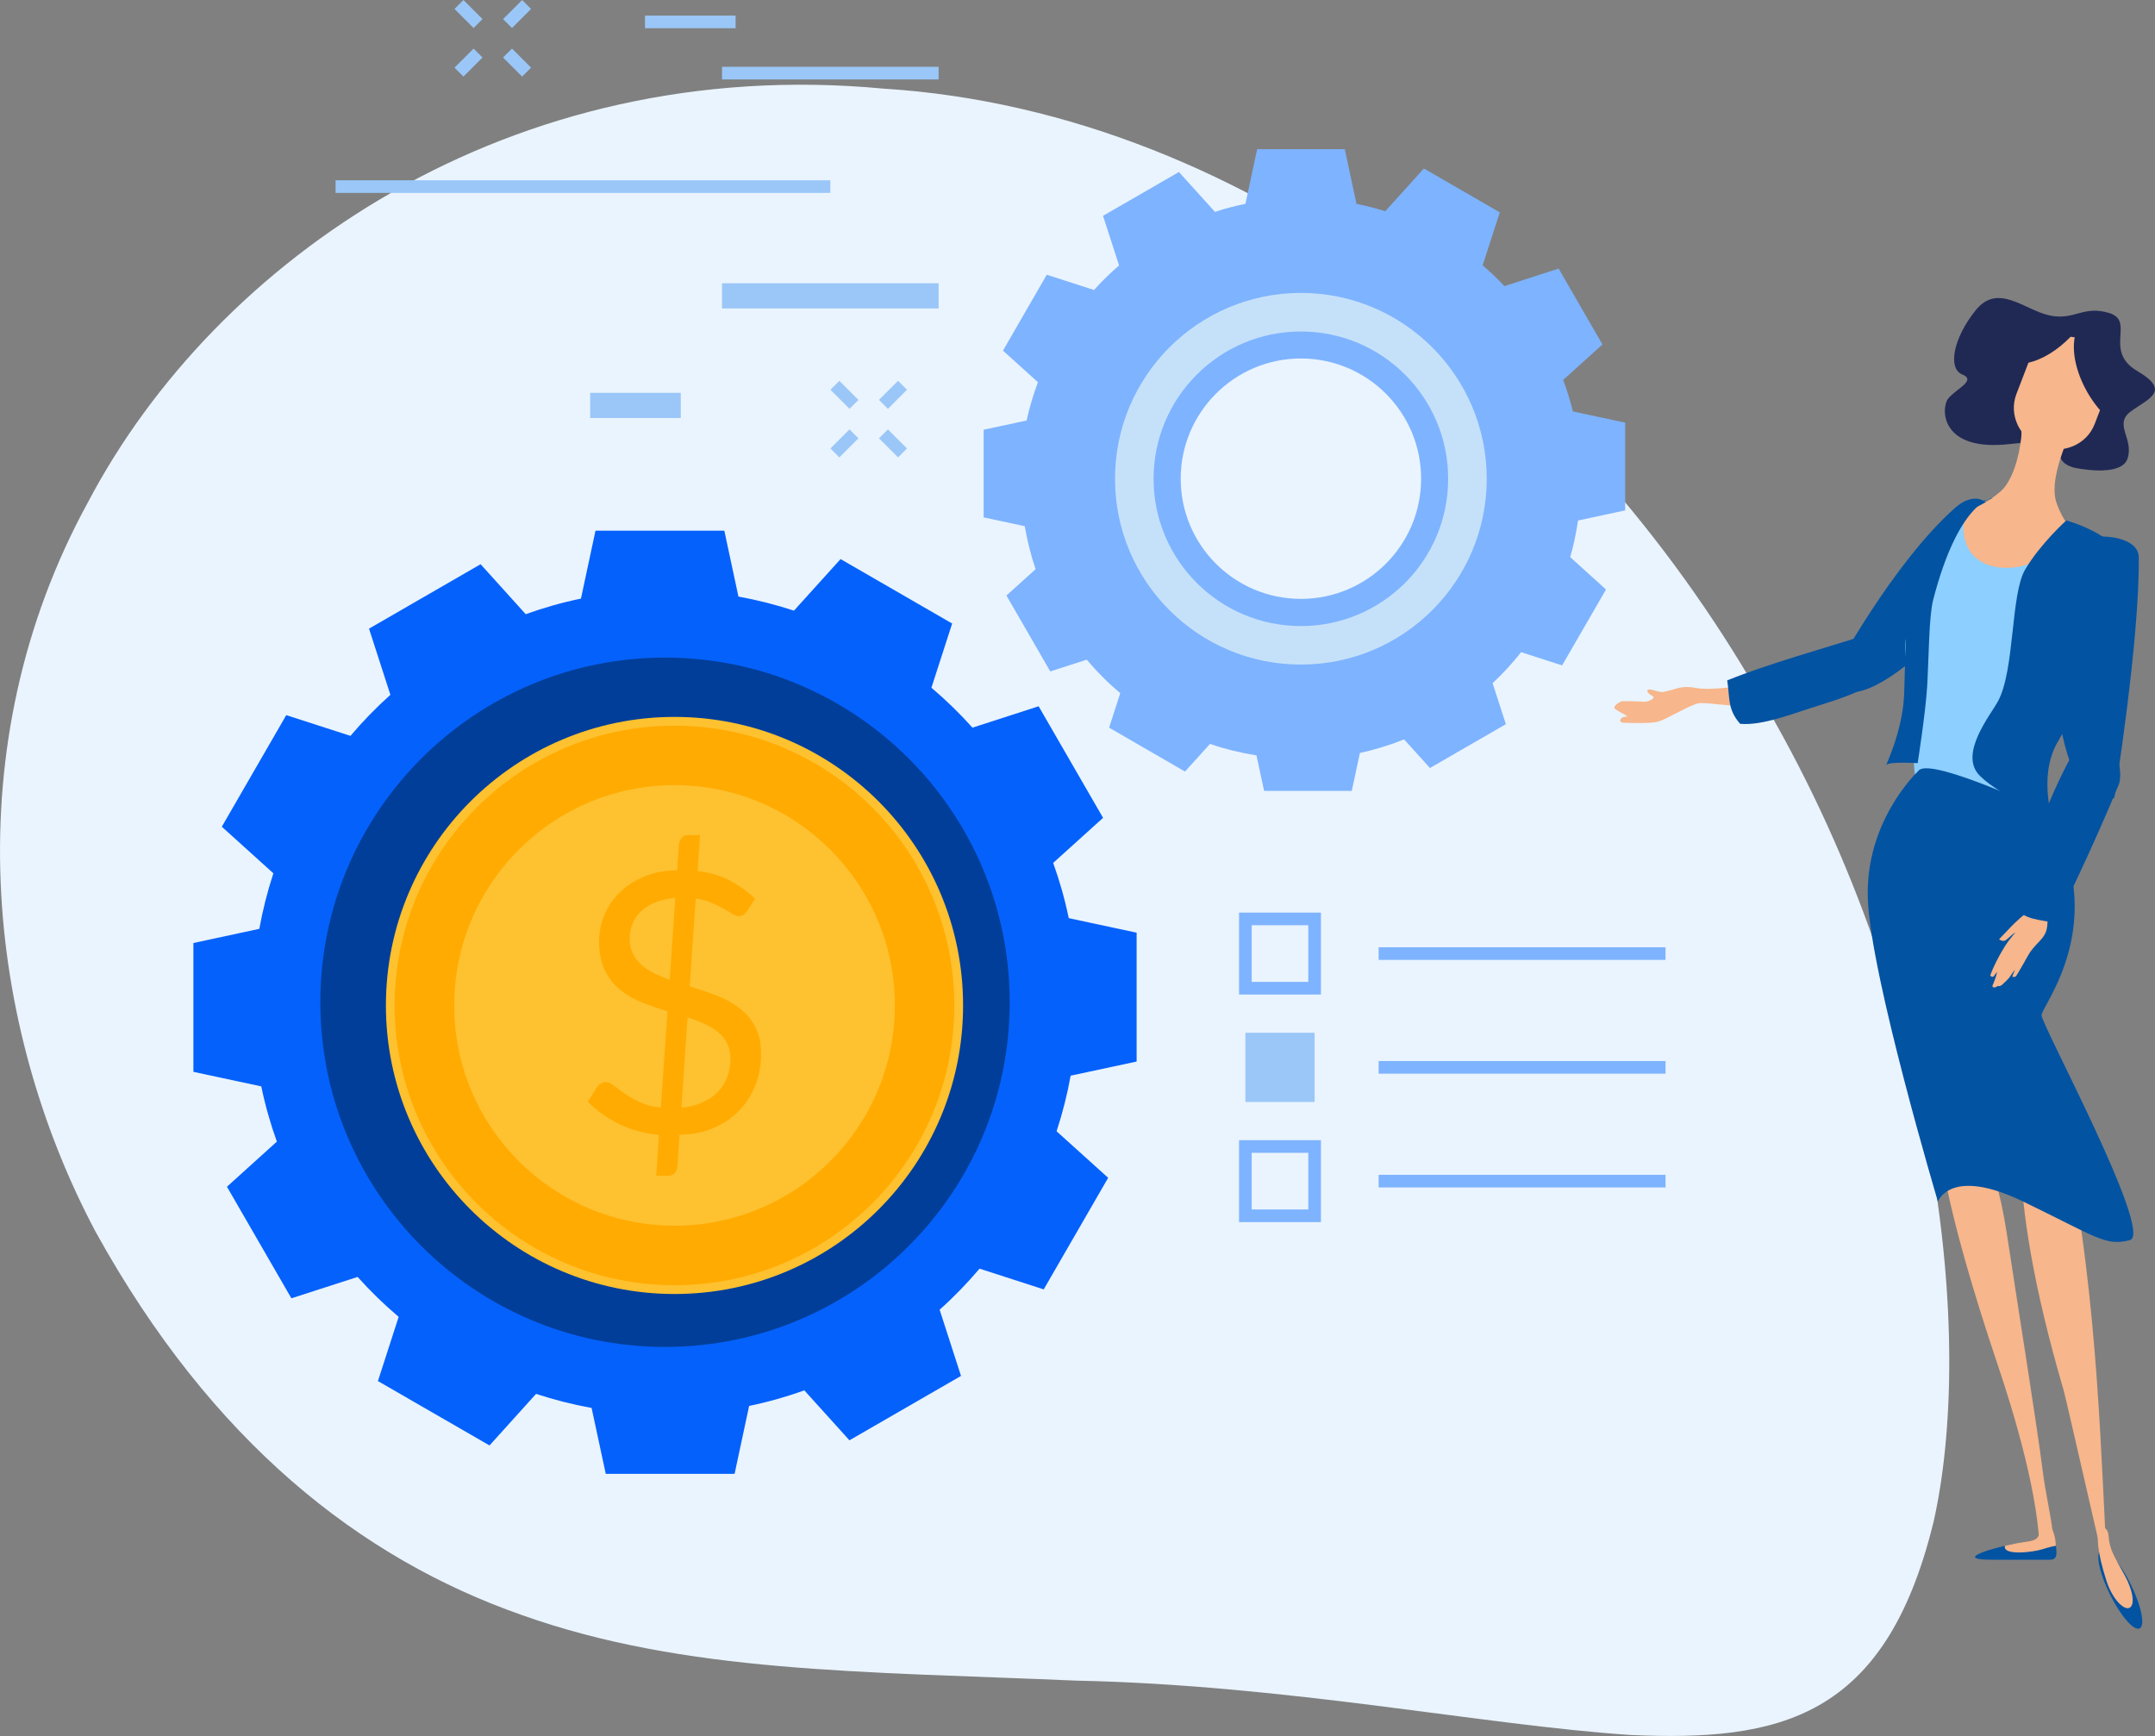 <?xml version="1.0" encoding="UTF-8"?><svg xmlns="http://www.w3.org/2000/svg" viewBox="0 0 364.82 293.9"><rect x="0" y="0" width="364.82" height="293.9" fill="#808080" stroke="none"/><defs><style>.d{fill:#0253a2;}.e{fill:#0561fc;}.f{fill:#eaf4fe;}.g{stroke-width:4.27px;}.g,.h,.i{fill:none;stroke-miterlimit:10;}.g,.i{stroke:#9ac7f7;}.j{fill:#c5e1f9;}.k{fill:#f7b68b;}.l{fill:#202954;}.h{stroke:#7eb3ff;}.h,.i{stroke-width:2.14px;}.m{fill:#9ac7f7;}.n{fill:#003e99;}.o{fill:#fec12f;}.p{fill:#8dcfff;}.q{fill:#ffab01;}.r{fill:#7eb3ff;}</style></defs><g id="a"/><g id="b"><g id="c"><g><path class="f" d="M327.27,257.89c-8.14,33.09-26.05,36.98-51.35,35.83-25.24-1.7-57.86-8.45-93.84-9.2-36.33-1.57-66.14-1.28-93.77-11.11-27.31-9.58-52.45-29.28-72.1-64.83C-2.27,173.85-7.83,126.45,14.95,84.92,36.48,44.06,86.33,9.08,149.52,15c63.21,3.95,118.34,50.49,148.13,102.34,31.02,52.09,36.69,109.5,29.63,140.55Z"/><path class="e" d="M192.42,179.71v-21.81l-11.49-2.46c-.66-3.21-1.55-6.32-2.64-9.35l8.45-7.63-10.91-18.89-11.2,3.62c-2.16-2.41-4.48-4.67-6.95-6.76l3.51-10.87-18.89-10.91-7.89,8.73c-3.05-1-6.19-1.8-9.4-2.38l-2.39-11.16h-21.81l-2.46,11.5c-3.2,.66-6.32,1.55-9.35,2.64l-7.64-8.46-18.89,10.91,3.62,11.2c-2.41,2.16-4.67,4.48-6.76,6.95l-10.87-3.51-10.91,18.89,8.73,7.89c-1,3.05-1.8,6.19-2.38,9.4l-11.16,2.4v21.81l11.49,2.46c.66,3.2,1.55,6.32,2.64,9.35l-8.45,7.64,10.91,18.89,11.21-3.62c2.16,2.41,4.48,4.67,6.95,6.76l-3.51,10.87,18.89,10.9,7.88-8.73c3.05,1,6.19,1.8,9.4,2.38l2.4,11.16h21.81l2.46-11.5c3.2-.66,6.32-1.55,9.35-2.63l7.63,8.45,18.89-10.9-3.62-11.21c2.41-2.15,4.66-4.48,6.76-6.95l10.86,3.51,10.91-18.89-8.73-7.88c1-3.05,1.8-6.19,2.38-9.41l11.16-2.39Zm-43.19-10.03c0,20.24-16.41,36.64-36.65,36.64s-36.65-16.41-36.65-36.64,16.41-36.65,36.65-36.65,36.65,16.4,36.65,36.65Z"/><path class="n" d="M112.58,111.33c-32.22,0-58.35,26.12-58.35,58.35s26.13,58.35,58.35,58.35,58.35-26.12,58.35-58.35-26.12-58.35-58.35-58.35Zm0,104.59c-25.53,0-46.24-20.7-46.24-46.24s20.7-46.25,46.24-46.25,46.25,20.7,46.25,46.25-20.7,46.24-46.25,46.24Z"/><g><path class="r" d="M275.13,86.39v-14.84l-8.85-1.89c-.45-1.82-1-3.6-1.65-5.34l6.65-6-7.42-12.85-9.17,2.97c-1.17-1.24-2.39-2.42-3.69-3.52l2.9-8.97-12.85-7.42-6.54,7.23c-1.59-.5-3.21-.92-4.87-1.25l-1.98-9.25h-14.84l-1.98,9.25c-1.76,.35-3.48,.81-5.16,1.36l-6.1-6.75-12.85,7.42,2.72,8.4c-1.51,1.29-2.91,2.68-4.25,4.15l-7.99-2.58-7.42,12.85,5.92,5.34c-.77,2.11-1.44,4.26-1.91,6.49l-7.28,1.56v14.84l6.96,1.49c.43,2.5,1.04,4.93,1.84,7.28l-4.94,4.46,7.42,12.85,6.17-1.99c1.73,2.05,3.63,3.95,5.68,5.67l-1.89,5.84,12.85,7.43,4.23-4.68c2.53,.87,5.17,1.51,7.87,1.95l1.29,6h14.84l1.38-6.42c2.58-.55,5.07-1.33,7.48-2.29l4.38,4.84,12.85-7.42-2.25-6.94c1.74-1.63,3.36-3.38,4.83-5.25l6.94,2.24,7.43-12.85-6.06-5.48c.58-2.01,1.01-4.09,1.33-6.2l8-1.72Zm-34.55-5.34c0,11.23-9.11,20.34-20.35,20.34s-20.35-9.11-20.35-20.34,9.11-20.36,20.35-20.36,20.35,9.11,20.35,20.36Z"/><path class="j" d="M220.23,49.59c-17.38,0-31.47,14.08-31.47,31.47s14.09,31.45,31.47,31.45,31.46-14.09,31.46-31.45-14.09-31.47-31.46-31.47Zm0,56.4c-13.77,0-24.94-11.16-24.94-24.93s11.17-24.94,24.94-24.94,24.93,11.16,24.93,24.94-11.16,24.93-24.93,24.93Z"/></g><g><path class="o" d="M163.04,170.22c0,26.97-21.85,48.85-48.84,48.85s-48.87-21.88-48.87-48.85,21.88-48.85,48.87-48.85,48.84,21.87,48.84,48.85Z"/><path class="q" d="M161.55,170.22c0,26.15-21.2,47.36-47.36,47.36s-47.38-21.21-47.38-47.36,21.22-47.36,47.38-47.36,47.36,21.19,47.36,47.36Z"/><path class="o" d="M151.49,170.22c0,20.59-16.71,37.29-37.3,37.29s-37.3-16.71-37.3-37.29,16.7-37.3,37.3-37.3,37.3,16.7,37.3,37.3Z"/><path class="q" d="M111.56,192.12c-2.47-.23-4.73-.84-6.76-1.84-2.05-.98-3.8-2.25-5.29-3.79l1.62-2.52c.15-.23,.38-.41,.64-.55,.25-.15,.54-.22,.83-.22,.39,0,.83,.19,1.31,.59,.5,.39,1.11,.83,1.82,1.33,.72,.5,1.57,.99,2.57,1.46,.99,.47,2.18,.79,3.57,.95l1.14-16.32c-1.43-.44-2.85-.91-4.22-1.46-1.39-.55-2.62-1.25-3.73-2.12-1.09-.89-1.97-1.97-2.64-3.3-.66-1.33-1-2.98-1-4.97,0-1.5,.29-2.97,.88-4.41,.58-1.42,1.42-2.69,2.55-3.79,1.11-1.11,2.49-2.03,4.14-2.73,1.62-.7,3.53-1.07,5.65-1.07l.3-4.48c.06-.39,.21-.75,.46-1.04,.28-.31,.64-.46,1.08-.46h2.03l-.42,6.09c2.15,.26,4,.81,5.57,1.65,1.54,.84,2.94,1.85,4.17,3.04l-1.33,2.03c-.42,.62-.89,.92-1.41,.92-.29,0-.63-.13-1.07-.38-.41-.26-.91-.55-1.52-.9-.59-.33-1.27-.66-2.05-1-.79-.34-1.68-.57-2.67-.72l-1.03,14.87c1.48,.45,2.94,.95,4.37,1.48,1.44,.54,2.72,1.22,3.86,2.08,1.16,.83,2.1,1.88,2.79,3.15,.72,1.26,1.07,2.84,1.07,4.73s-.31,3.59-.93,5.21c-.62,1.62-1.52,3.06-2.68,4.29-1.18,1.24-2.64,2.24-4.34,3-1.71,.78-3.67,1.16-5.86,1.16l-.36,5.5c-.04,.39-.2,.74-.49,1.04-.27,.29-.63,.43-1.04,.43h-2.03l.44-6.94Zm-4.96-33.29c0,.98,.17,1.84,.52,2.56,.34,.73,.82,1.37,1.44,1.92,.63,.57,1.33,1.04,2.14,1.46,.83,.39,1.71,.77,2.68,1.1l.94-13.87c-1.35,.14-2.49,.4-3.47,.8-.97,.41-1.77,.91-2.4,1.54-.62,.6-1.08,1.3-1.39,2.08-.32,.76-.46,1.56-.46,2.41Zm17.06,20.41c0-1.02-.2-1.91-.58-2.65-.37-.74-.9-1.36-1.55-1.9-.65-.54-1.43-.99-2.31-1.38-.87-.39-1.8-.76-2.83-1.08l-1.04,15.3c1.33-.11,2.5-.41,3.54-.88,1.03-.45,1.9-1.04,2.61-1.76,.7-.71,1.24-1.55,1.61-2.5,.35-.96,.54-2.01,.54-3.15Z"/></g><g><rect class="h" x="210.83" y="155.57" width="11.72" height="11.73"/><line class="h" x1="233.39" y1="161.44" x2="281.96" y2="161.44"/><rect class="m" x="210.83" y="174.84" width="11.72" height="11.72"/><line class="h" x1="233.39" y1="180.7" x2="281.96" y2="180.7"/><rect class="h" x="210.83" y="194.1" width="11.72" height="11.73"/><line class="h" x1="233.39" y1="199.96" x2="281.96" y2="199.96"/></g><g><line class="g" x1="158.9" y1="50.09" x2="122.23" y2="50.09"/><line class="i" x1="124.53" y1="3.71" x2="109.19" y2="3.71"/><line class="g" x1="115.25" y1="68.64" x2="99.91" y2="68.64"/><line class="i" x1="158.9" y1="12.38" x2="122.23" y2="12.38"/><line class="i" x1="140.57" y1="31.59" x2="56.81" y2="31.59"/><g><line class="i" x1="141.34" y1="65.23" x2="144.57" y2="68.46"/><line class="i" x1="149.56" y1="73.45" x2="152.79" y2="76.68"/><line class="i" x1="152.79" y1="65.23" x2="149.56" y2="68.46"/><line class="i" x1="144.57" y1="73.45" x2="141.34" y2="76.68"/></g><g><line class="i" x1="77.7" y1=".76" x2="80.93" y2="3.99"/><line class="i" x1="85.92" y1="8.98" x2="89.15" y2="12.21"/><line class="i" x1="89.15" y1=".76" x2="85.92" y2="3.99"/><line class="i" x1="80.93" y1="8.98" x2="77.7" y2="12.21"/></g></g><g><path class="l" d="M351.01,79.15s8.08,1.84,9.17-1.54c1.09-3.38-2.42-5.78,.54-7.95,2.95-2.18,6.92-3.42,1.11-6.84-5.82-3.42-.29-8.44-4.74-9.82-4.44-1.38-5.92,1.33-10.17,.39-4.26-.94-8.7-5.56-12.47-.85-3.78,4.71-4.77,9.83-2.25,10.86,2.52,1.03-1.25,2.51-2.44,4.15-1.19,1.65-1.26,8.99,10.5,7.62,11.76-1.36,5.88,2.56,10.75,3.97Z"/><path class="k" d="M296.66,119.61c-3.5,.04-7.77-.74-9.06-.56-1.29,.18-5.48,2.7-6.8,3.09-1.31,.39-4.59,.25-5.85,.22-1.27-.03-.52-1.12,.32-1.03,.84,.09-1.09-.75-1.78-1.25-.69-.5,.78-1.29,1.1-1.36,.33-.07,3.39,.04,3.81,.09,.42,.05,2.18-.61,1.28-1.03-.91-.42-1.33-1.41,.31-.92,1.64,.5,1.46,.27,2.54,.06,1.08-.2,2.12-.94,4.61-.45,2.49,.48,8.09-.3,13.61-1.29,5.52-1-.58,4.39-4.08,4.44Z"/><path class="d" d="M336.47,85.34c-1.27-1.39-3.39-1.22-5.5,.64-10.64,9.46-20.46,27.84-20.46,27.84,0,0,.58,3.45,3.47,3.32,3.46-.15,12.14-5.19,24.06-20.96,3.45-4.56,.56-8.48-1.58-10.84Z"/><path class="k" d="M356.64,95.46s-10.59,9.49-18.34,8.39c-7.75-1.1-10.57-3.94-10.51-7.17,.08-3.24,1.95-8.95,4.12-9.75,2.18-.81,4.32-1.62,6.76-3.73,1.98-1.71,3.15-5.79,3.51-9.16,.35-3.37-2.01-4.51,.98-5,2.99-.48,2.51-2.3,4.8-.96,2.29,1.34,4.07,.97,3.17,3.31-1.64,4.28-4.29,10.15-2.95,13.82,1.47,4.07,3.72,5.98,8.46,10.25Z"/><path class="p" d="M323.31,105.94c2.54-5.46,5.07-10.93,7.57-16.43,.56-1.21,1.17-2.28,1.8-3.18-2.81,13.76,14.66,10.74,15.42,4.88,1.87,3.55,8.31,8.15,8.17,8.73-1.46,6.25-3.44,12.38-4.95,18.62-.63,2.66-2.56,4.78-4.55,6.11,0,.5-.05,1.03-.19,1.58l-.52,3.09c-.6,2.5,1.54,12.15,0,11.87l-20.66-3.92c-1.53-.29-2.04-21.85-2.04-21.85,.04-.21,.12-.42,.19-.63-1.03-2.58-1.55-6.11-.25-8.86Z"/><path class="d" d="M294.58,122.53c-2.16-2.45-1.71-4.37-2.18-7.34,6.69-2.73,16.51-5.47,23.72-7.76,2.68-.85,4.11,2.36,4.31,4.23,.35,3.17-6.42,5.89-11.88,7.57-4.98,1.53-10.05,3.65-13.98,3.31Z"/><path class="k" d="M350.54,57.01c.22,.02,.46,.06,.69,.1-.52,2.69,.34,6.44,2.54,9.97,.55,.86,1.12,1.64,1.74,2.36l-.91,2.36c-1.34,3.49-5.39,5.2-9.05,3.8-3.66-1.4-5.53-5.37-4.2-8.87l2.04-5.32c2.28-.52,4.86-2.04,7.14-4.39Z"/><path class="d" d="M349.81,88.11s8.96,2.45,9.7,7.24c.96,6.34-1.9,11.63-3.85,15.14-2.27,4.08-4.15,9.78-7.24,14.99-3.75,6.32-.42,14.44-1.16,12.91-.14-.31-8.46-3.42-12.1-7.06-3.65-3.64,1.81-10.25,3.08-12.61,2.87-5.31,2.12-18.14,4.61-22.32,2.64-4.44,6.96-8.29,6.96-8.29Z"/><path class="d" d="M326.34,91.49c.88-1.62,2.52-3.13,4.71-4.91,1.79-1.45,6.95-2.2,6.16-2.24-.11,0-5.68,.71-9.95,17.23-.73,2.82-.73,10.01-1.01,14.64-.29,4.63-1.61,12.99-1.61,12.99,0,0-4.9-.32-5.3,.32-.41,.63,2.81-5.56,3.02-12.16,.5-15.85,.1-18.71,3.98-25.88Z"/><path class="d" d="M355,90.9c1.87-.25,7.01,.25,7.07,3.45,.17,14.03-4.13,40.68-4.13,40.68,0,0-3.06,2.01-4.87-.48-2.29-3.14-6.4-12.9-6.07-35.49,.1-6.53,4.83-7.74,8-8.16Z"/><path class="k" d="M329.42,186.72c1.01-.62,4.46,3.23,5.93,6.63,2.88,6.67,3.62,10.36,4.73,17.72,1.77,11.67,4.76,30.21,5.75,38.1,.89,7.11,3.75,15.52-.53,14.34,.07-9.76-4.42-24.48-7.03-32.21-8.89-26.4-11.97-42.67-8.86-44.58Z"/><path class="k" d="M349.73,192.99c-.38-1.87-.76-3.71-1.16-5.53-1.32-2.64-2.48-4.03-3.36-3.83-3.34,.78-6.36,15.87,4.13,51.7,.52,1.8,7.56,33.03,7.51,32.27-1.21-20.05-1.5-46.85-7.12-74.61Z"/><path class="d" d="M357.19,269.92c1.81,3.66,4.06,6.24,5.03,5.76,.97-.48,.29-3.83-1.52-7.49-1.81-3.66-4.06-6.24-5.03-5.76-.97,.48-.29,3.83,1.52,7.5Z"/><path class="k" d="M356.64,267.74c.93,2.87,2.89,4.94,3.86,4.46,.97-.48,.61-2.93-.84-5.57-1.84-3.33-2.54-4.29-2.7-6.68-.14-2.25-3.81-2.97-.32,7.8Z"/><path class="k" d="M337.89,262.18s.97-.42,3.64-.92c1.57-.3,2.75-.29,3.31-.87,.93-.97,.41-3.32,.87-3.21,2.22,.51,2.98,5.68,1.69,6.33-1.29,.65-8.59-.22-9.19-.26-.6-.04-.5-1.2-.32-1.06Z"/><path class="d" d="M339.41,261.71c-.41,1.74,4.93,1.04,6.32,.58,1.32-.43,2.17-.57,2.17-.57,.05,0,.11-.01,.16-.01,0,.04,.02,.08,.02,.12,0,.96,.42,2.23-1.11,2.23h-9.59c-7.84,0,2.04-2.4,2.03-2.36Z"/><path class="d" d="M346.66,137.45s-19.59-9.25-21.81-7.04c-.57,.57-9.16,8.84-8.64,21.89,.51,13.05,11.86,51.12,11.86,51.12,0,0,2.06-5.98,14.44,0,12.38,5.98,13.92,7.61,18.05,6.53,4.13-1.09-14.95-36.44-14.95-38.07s11.9-15.57,1.05-34.43Z"/><path class="k" d="M345.55,145s-1.23,7.89-1.56,8.59c-.32,.7-.89,.83-2.15,1.97-1.27,1.14-1.45,1.41-2.38,2.37-.95,.96-1.03,1.1-1.03,1.1,0,0,.61,.45,1.07,.17,.41-.26,1.21-1.07,1.57-1.28,.36-.21-.66,.69-1.73,2.39-1.06,1.69-1.9,3.49-2.21,4.29-.2,.51-.22,.58-.2,.59,.2,.15,.39,.27,.57,.1,.16-.14,.57-.78,.57-.73,.01,.22-.38,1.41-.47,1.61-.08,.2-.22,.48-.28,.65-.11,.38,.34,.51,.87,.11,0,0,.34,.06,.51-.05,.09-.05,.15-.1,.24-.16,.09-.06,.17-.18,.26-.25,.33-.29,.64-.6,.91-.91,.11-.13,.92-1.39,.99-1.33,.01,0-.49,1.09-.41,1.13,.19,.08,.51,.05,.63-.13,.2-.33,.5-.8,1.29-2.18,.86-1.51,.94-1.9,2.48-3.51,1.35-1.39,1.47-2.08,1.54-3.55,.25-5.05,3.88-12.99,3.97-14.48,.1-1.47-5.05,3.48-5.05,3.48Z"/><path class="d" d="M340.83,153.51c2.25,2.36,4.21,2.07,7.14,2.77,3.27-6.44,7.83-16.43,10.7-23.43,1.07-2.6-1.35-9.34-3.19-9.7-3.12-.61-8.09,11.38-10.21,16.69-1.93,4.85-4.46,9.72-4.44,13.66Z"/></g></g></g></g></svg>